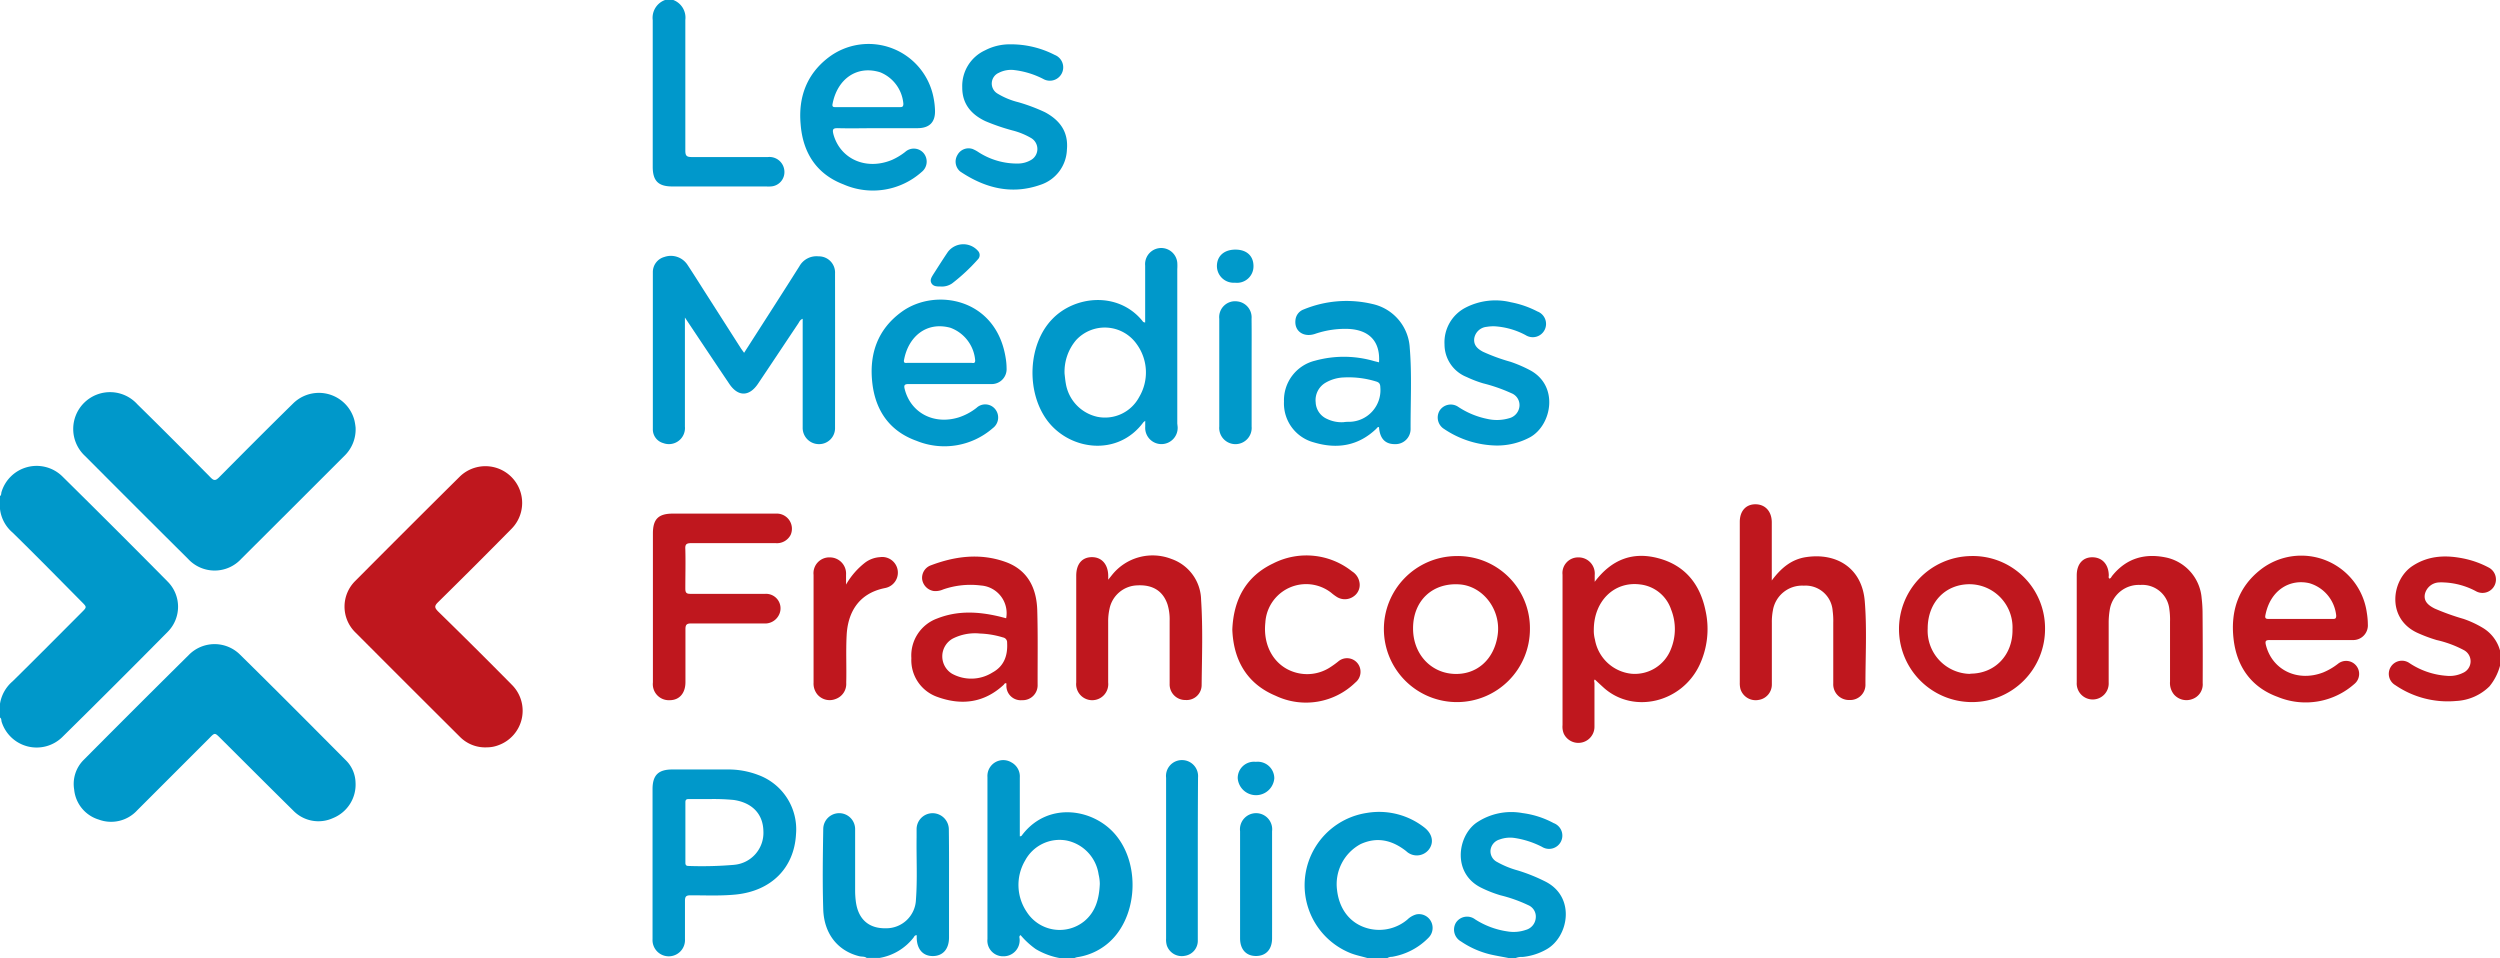 <svg xmlns="http://www.w3.org/2000/svg" viewBox="0 0 415.64 159.28"><defs><style>.cls-1{fill:#0098ca;}.cls-2{fill:#bf171e;}.cls-3{fill:#0098cb;}.cls-4{fill:#0099ca;}.cls-5{fill:#0099cb;}</style></defs><g id="Layer_2" data-name="Layer 2"><g id="Layer_1-2" data-name="Layer 1"><path class="cls-1" d="M185.64,139c-3.56-4.51-11.25-5.88-15.62-.28-.11.14-.18.34-.47.32,0-.15,0-.3,0-.45,0-3.11,0-6.21,0-9.31a2.66,2.66,0,0,0-1.38-2.52,2.63,2.63,0,0,0-4,2.42c0,3.53,0,7.05,0,10.58q0,8.17,0,16.35a2.6,2.6,0,0,0,2.63,2.88,2.67,2.67,0,0,0,2.72-2.84c0-.22-.16-.51.16-.68a13.52,13.52,0,0,0,2.52,2.32,12.11,12.11,0,0,0,4.18,1.53h2.15a3.8,3.8,0,0,1,.54-.18A10.17,10.17,0,0,0,184,157C189,153,189.75,144.16,185.64,139ZM170.7,151.61a8,8,0,0,1-.27-8.54,6.5,6.5,0,0,1,6.84-3.34,6.74,6.74,0,0,1,5.38,5.65,7.1,7.1,0,0,1,.2,1.57c-.11,2.57-.73,4.65-2.56,6.19A6.5,6.5,0,0,1,170.7,151.61Z"/><path class="cls-1" d="M157.78,148.61c0,2.42,0,4.84,0,7.25,0,1.91-1,3.06-2.64,3.09s-2.68-1.07-2.73-3c0-.15,0-.31,0-.47-.35,0-.41.24-.53.4a9.11,9.11,0,0,1-5.63,3.38h-2.16c-.37-.28-.82-.18-1.22-.28-3.56-.88-5.85-3.69-6-7.76-.14-4.46-.07-8.94,0-13.41a2.65,2.65,0,0,1,5.3.07c0,3.36,0,6.72,0,10.09a14.35,14.35,0,0,0,.11,1.85c.37,3,2.15,4.57,5,4.51a4.93,4.93,0,0,0,5-4.75c.26-3.45.06-6.91.11-10.37,0-.46,0-.92,0-1.37a2.66,2.66,0,0,1,2.71-2.64,2.71,2.71,0,0,1,2.65,2.72C157.8,141.5,157.78,145.06,157.78,148.61Z"/><path class="cls-1" d="M257.14,157.82a10,10,0,0,1-4,1.28,2.49,2.49,0,0,0-1.14.18h-1.17c-1-.2-2-.36-3.05-.6a14.85,14.85,0,0,1-4.88-2.16,2.25,2.25,0,0,1-.84-3.12,2.21,2.21,0,0,1,3.19-.55,13.51,13.51,0,0,0,5.35,2,6.2,6.2,0,0,0,3.08-.25,2.25,2.25,0,0,0,1.65-2,2.06,2.06,0,0,0-1.27-2.12,24.1,24.1,0,0,0-4.59-1.63,20,20,0,0,1-3.27-1.29c-4.72-2.38-3.92-8.42-.81-10.72a10.3,10.3,0,0,1,7.74-1.66,14.92,14.92,0,0,1,5.18,1.67,2.21,2.21,0,1,1-1.95,3.94,14.82,14.82,0,0,0-4.54-1.47,5.05,5.05,0,0,0-2.5.25,2.1,2.1,0,0,0-1.51,1.75,2,2,0,0,0,1.11,2,15.08,15.08,0,0,0,3.43,1.4A29,29,0,0,1,257,146.6C262,149.19,260.78,155.75,257.14,157.82Z"/><path class="cls-2" d="M415.64,108.14v2.55a9.12,9.12,0,0,1-1.75,3.42,8.45,8.45,0,0,1-5.52,2.43,15.42,15.42,0,0,1-10.12-2.62,2.18,2.18,0,1,1,2.33-3.68,12.76,12.76,0,0,0,6.22,2.12,5,5,0,0,0,2.66-.48,2.1,2.1,0,0,0,.2-3.78,18.14,18.14,0,0,0-4.56-1.69,25,25,0,0,1-3.29-1.24c-5.11-2.45-4.19-8.83-.68-11.1,2.74-1.78,5.71-1.82,8.76-1.15a15.42,15.42,0,0,1,3.84,1.42,2.21,2.21,0,1,1-2,4,12.35,12.35,0,0,0-5.5-1.51,5.31,5.31,0,0,0-.69,0,2.52,2.52,0,0,0-2.4,2c-.16,1,.35,1.71,1.67,2.36a40,40,0,0,0,4.78,1.71,16.73,16.73,0,0,1,3.18,1.48A6.36,6.36,0,0,1,415.64,108.14Z"/><path class="cls-3" d="M237.54,155.86a11,11,0,0,1-6.13,3.22,1.31,1.31,0,0,0-.74.2h-3.33c-.93-.27-1.89-.46-2.79-.81a12.16,12.16,0,0,1,2.72-23.32,12.2,12.2,0,0,1,9.57,2.45c1.33,1.06,1.6,2.52.69,3.67a2.54,2.54,0,0,1-3.75.23c-2.32-1.82-4.82-2.43-7.58-1.16a7.56,7.56,0,0,0-3.91,7.61c.38,3.43,2.42,5.85,5.55,6.5a7.27,7.27,0,0,0,6.14-1.56,3.43,3.43,0,0,1,1.51-.87,2.26,2.26,0,0,1,2.4,1.13A2.3,2.3,0,0,1,237.54,155.86Z"/><path class="cls-3" d="M128.14,31a7,7,0,0,1-.79,0H111.78c-2.34,0-3.26-.93-3.26-3.28,0-8.13,0-16.25,0-24.38A3.14,3.14,0,0,1,110.57,0h1.37a3.13,3.13,0,0,1,2,3.31c0,7.25,0,14.49,0,21.74,0,.9.27,1.06,1.1,1.06,4.21,0,8.42,0,12.63,0a2.49,2.49,0,0,1,2.74,2.33A2.39,2.39,0,0,1,128.14,31Z"/><path class="cls-3" d="M138.83,71.09a2.65,2.65,0,0,1-2.7,2.75,2.7,2.7,0,0,1-2.68-2.78c0-5.68,0-11.36,0-17V53c-.44.16-.56.52-.74.79-2.23,3.33-4.45,6.68-6.68,10-1.46,2.18-3.34,2.2-4.8,0-2.41-3.57-4.79-7.15-7.36-11v1.28c0,5.62,0,11.23,0,16.85a2.67,2.67,0,0,1-3.59,2.75,2.36,2.36,0,0,1-1.74-2.35q0-13,0-26.06a2.6,2.6,0,0,1,1.92-2.54A3.3,3.3,0,0,1,114.28,44c1.13,1.71,2.22,3.46,3.33,5.19l5.53,8.66c.15.24.33.46.57.81,3.13-4.89,6.19-9.63,9.2-14.4a3.25,3.25,0,0,1,3.19-1.64,2.69,2.69,0,0,1,2.73,2.84Q138.85,58.26,138.83,71.09Z"/><path class="cls-1" d="M195.73,70.41V44.75a7.8,7.8,0,0,0,0-1.08,2.68,2.68,0,0,0-5.34.49c0,3.13,0,6.27,0,9.45-.34,0-.42-.22-.54-.36-4.05-4.83-11.22-4.09-14.94-.16-4,4.16-4.35,12-.82,16.79,3.71,5,11.73,6.11,16,.33a2.88,2.88,0,0,1,.31-.24v1a2.7,2.7,0,1,0,5.39,0ZM189.4,66a6.43,6.43,0,0,1-6.94,3.3,6.79,6.79,0,0,1-5.26-5.53c-.11-.61-.16-1.23-.21-1.64a8.13,8.13,0,0,1,1.94-5.61,6.49,6.49,0,0,1,10.06.7A8,8,0,0,1,189.4,66Z"/><path class="cls-2" d="M283.55,101.51c-.91-4.41-3.42-7.54-7.88-8.71-4.22-1.11-7.71.19-10.54,3.93,0-.56,0-.84,0-1.12a2.69,2.69,0,0,0-2.71-2.94,2.6,2.6,0,0,0-2.64,2.88q0,12.49,0,25A3.05,3.05,0,0,0,260,122a2.68,2.68,0,0,0,5.09-1.23c0-2.38,0-4.77,0-7.15,0-.23-.14-.52.07-.64.55.51,1.07,1,1.61,1.48,4.92,4.23,12.79,2.33,15.75-3.82A14.08,14.08,0,0,0,283.55,101.51Zm-5.75,6.41a6.44,6.44,0,0,1-6.49,4.1,6.89,6.89,0,0,1-6.14-5.69,5.63,5.63,0,0,1-.19-1.61c0-4.8,3.41-8.12,7.72-7.55a6.16,6.16,0,0,1,5.13,4.16A8.79,8.79,0,0,1,277.8,107.92Z"/><path class="cls-1" d="M126.08,128.85a13.86,13.86,0,0,0-5-.92c-3.1,0-6.2,0-9.3,0-2.32,0-3.28.94-3.29,3.24V143.4c0,4.25,0,8.49,0,12.73a2.7,2.7,0,1,0,5.39,0c0-2.12,0-4.24,0-6.36,0-.74.21-.92.93-.92,2.51,0,5,.12,7.53-.13,5.86-.6,9.68-4.38,10-10A9.62,9.62,0,0,0,126.08,128.85Zm-4,14.93a62.5,62.5,0,0,1-7.62.19c-.38,0-.51-.17-.51-.53q0-5,0-10.07c0-.47.24-.53.62-.52,1.07,0,2.15,0,3.44,0a34.84,34.84,0,0,1,4,.15c3.06.46,4.87,2.34,4.91,5.22A5.33,5.33,0,0,1,122.05,143.78Z"/><path class="cls-2" d="M310.14,113.72a2.53,2.53,0,0,1-2.65,2.66,2.61,2.61,0,0,1-2.7-2.74c0-3.36,0-6.72,0-10.08a12.69,12.69,0,0,0-.1-2,4.51,4.51,0,0,0-4.79-4.19,4.92,4.92,0,0,0-5.15,4.14,10,10,0,0,0-.17,2c0,3.43,0,6.86,0,10.28a2.58,2.58,0,0,1-2.22,2.58,2.64,2.64,0,0,1-3-1.82,3.79,3.79,0,0,1-.11-1.06q0-13.37,0-26.73c0-1.78,1-2.91,2.58-2.92s2.73,1.11,2.74,3c0,3.13,0,6.25,0,9.67,1.57-2.11,3.29-3.51,5.66-3.88,5.12-.79,9.36,1.82,9.8,7.35C310.4,104.51,310.14,109.12,310.14,113.72Z"/><path class="cls-2" d="M131.45,88.92a2.56,2.56,0,0,1-2.51,1.38c-4.67,0-9.34,0-14,0-.8,0-1.06.18-1,1,.06,2.19,0,4.38,0,6.56,0,.69.19.88.87.87q6.23,0,12.44,0a2.41,2.41,0,0,1,2.18,3.64,2.57,2.57,0,0,1-2.47,1.28c-4,0-8,0-12,0-.74,0-1,.15-1,.95,0,2.94,0,5.87,0,8.81,0,1.83-1,3-2.62,3a2.66,2.66,0,0,1-2.79-2.95c0-4.18,0-8.36,0-12.53s0-8.16,0-12.24c0-2.4.92-3.3,3.33-3.3,5.71,0,11.43,0,17.14,0A2.52,2.52,0,0,1,131.45,88.92Z"/><path class="cls-2" d="M242,92.45a12.14,12.14,0,1,0,12.36,12.15A12,12,0,0,0,242,92.45Zm7,13.1c-.57,4.14-3.56,6.74-7.42,6.48s-6.66-3.43-6.65-7.56c0-4.6,3.23-7.63,7.74-7.31C246.59,97.45,249.58,101.41,249,105.55Z"/><path class="cls-2" d="M327.56,92.45A12.14,12.14,0,1,0,340,104.53,12,12,0,0,0,327.56,92.45Zm0,19.59a7.18,7.18,0,0,1-7.07-7.54c0-4.35,2.93-7.38,7-7.37a7.19,7.19,0,0,1,7.1,7.51C334.66,108.91,331.66,112,327.6,112Z"/><path class="cls-2" d="M377.39,106.41c2.28,0,4.57,0,6.85,0s4.58,0,6.86,0a2.44,2.44,0,0,0,2.57-2.59,12.6,12.6,0,0,0-.17-1.94,11,11,0,0,0-17.67-7.17c-3.71,2.91-5,6.91-4.49,11.49s2.91,8.05,7.33,9.66a12.21,12.21,0,0,0,12.75-2.14,2.16,2.16,0,1,0-2.72-3.36,10.48,10.48,0,0,1-2.44,1.43c-4.26,1.65-8.49-.38-9.54-4.55C376.56,106.58,376.69,106.4,377.39,106.41Zm-.76-4.1c.8-4.22,4.1-6.12,7.35-5.34a6.25,6.25,0,0,1,4.43,5.39c0,.58-.28.54-.65.54-1.76,0-3.52,0-5.28,0s-3.52,0-5.28,0C376.76,102.91,376.53,102.83,376.63,102.31Z"/><path class="cls-1" d="M139.3,21.31c2.22.06,4.44,0,6.66,0s4.38,0,6.57,0c2,0,3-1,2.92-3a12.62,12.62,0,0,0-.23-2,11,11,0,0,0-17.51-6.73c-3.62,2.78-5,6.63-4.6,11.07.36,4.73,2.64,8.29,7.11,10a12.18,12.18,0,0,0,13-2.05,2.2,2.2,0,0,0,.33-3.15,2.14,2.14,0,0,0-3.07-.18,10.45,10.45,0,0,1-2.17,1.31c-4.28,1.79-8.61-.11-9.75-4.26C138.38,21.56,138.43,21.29,139.3,21.31Zm-.89-4c.77-4.13,4-6.52,7.93-5.29a6.19,6.19,0,0,1,3.85,5.23c0,.56-.25.56-.64.56-1.73,0-3.45,0-5.18,0h-5.28C138.76,17.79,138.3,17.92,138.41,17.3Z"/><path class="cls-1" d="M234.38,57.84a7.91,7.91,0,0,0-6.21-7.3,18.67,18.67,0,0,0-11.41.9,2.09,2.09,0,0,0-1.39,1.86c-.16,1.78,1.38,2.84,3.26,2.21a15.44,15.44,0,0,1,5.47-.83c3.55.14,5.4,2.09,5.17,5.56l-.8-.2a18,18,0,0,0-9.85-.07,6.77,6.77,0,0,0-5.15,6.79,6.7,6.7,0,0,0,5,6.8c3.82,1.14,7.35.59,10.34-2.27.13-.13.22-.34.46-.28.13,1.88,1,2.84,2.65,2.83a2.51,2.51,0,0,0,2.6-2.5C234.5,66.84,234.75,62.33,234.38,57.84Zm-10,12.29c-.32,0-.65,0-1,.06a5.58,5.58,0,0,1-2.75-.54,3.15,3.15,0,0,1-1.89-2.75,3.35,3.35,0,0,1,1.59-3.24,6.49,6.49,0,0,1,3.16-.91,15.43,15.43,0,0,1,5.31.68c.54.16.68.43.69,1A5.26,5.26,0,0,1,224.34,70.13Z"/><path class="cls-1" d="M151.11,63.85c2.28,0,4.57,0,6.85,0s4.51,0,6.76,0a2.48,2.48,0,0,0,2.63-2.65,10.36,10.36,0,0,0-.16-1.75c-1.61-9.93-11.72-11.63-17.25-7.63-4.06,2.93-5.48,7.09-4.9,11.95.55,4.59,2.94,7.95,7.34,9.52a12.25,12.25,0,0,0,12.68-2.11,2.2,2.2,0,0,0,.41-3.14,2.12,2.12,0,0,0-3.13-.22,9.57,9.57,0,0,1-3,1.59c-4.11,1.24-7.91-.77-8.92-4.69C150.24,64.05,150.37,63.84,151.11,63.85Zm-.81-4C151,56,154,53.41,158,54.49a6.31,6.31,0,0,1,4.13,5.43c0,.58-.38.41-.65.41-1.76,0-3.52,0-5.28,0h-5.27C150.54,60.34,150.19,60.44,150.3,59.81Z"/><path class="cls-2" d="M172.45,101.45c-.11-3.66-1.57-6.66-5.21-8-4.24-1.54-8.48-1-12.61.59a2.21,2.21,0,0,0-1.31,2.31,2.31,2.31,0,0,0,1.86,1.9A3.11,3.11,0,0,0,156.8,98a13.86,13.86,0,0,1,6.26-.66,4.61,4.61,0,0,1,4.22,5.45l-1-.26c-3.52-.85-7-1.07-10.47.3a6.55,6.55,0,0,0-4.29,6.59,6.47,6.47,0,0,0,4.33,6.45c4,1.45,7.76,1,11-2,.12-.12.2-.37.47-.25,0,.1,0,.19,0,.29a2.39,2.39,0,0,0,2.61,2.5,2.48,2.48,0,0,0,2.58-2.6C172.5,109.67,172.57,105.56,172.45,101.45ZM165,111.81a6.63,6.63,0,0,1-6.72.2,3.38,3.38,0,0,1,.1-5.83,8.19,8.19,0,0,1,4.56-.85,14.63,14.63,0,0,1,3.82.65.83.83,0,0,1,.68.88C167.56,109,166.93,110.76,165,111.81Z"/><path class="cls-2" d="M366.21,113.56a2.59,2.59,0,0,1-1.74,2.67,2.75,2.75,0,0,1-3-.73,3,3,0,0,1-.69-2.18c0-3.33,0-6.66,0-10a11.54,11.54,0,0,0-.11-2,4.51,4.51,0,0,0-4.81-4.07,4.89,4.89,0,0,0-5.11,4.19,12.7,12.7,0,0,0-.17,2.14c0,3.3,0,6.59,0,9.89a2.66,2.66,0,1,1-5.31,0q0-8.91,0-17.82c0-1.86,1-3,2.58-3s2.71,1.1,2.75,3c0,.18-.09.38.08.54.27,0,.34-.28.48-.45,2.41-3,5.56-3.83,9.2-3a7.53,7.53,0,0,1,5.68,6.73,21.51,21.51,0,0,1,.15,2.54Q366.24,107.78,366.21,113.56Z"/><path class="cls-2" d="M199.78,113.87a2.49,2.49,0,0,1-2.68,2.51,2.59,2.59,0,0,1-2.64-2.69c0-3.5,0-7,0-10.48a8.56,8.56,0,0,0-.35-2.71c-.74-2.22-2.43-3.31-5-3.18a4.86,4.86,0,0,0-4.65,3.92,9.51,9.51,0,0,0-.22,2.13q0,5.05,0,10.09a2.67,2.67,0,1,1-5.31,0q0-8.86,0-17.73c0-2,1-3.09,2.6-3.1s2.7,1.15,2.72,3.11v.64l.68-.85a8.63,8.63,0,0,1,9.83-2.6,7.34,7.34,0,0,1,4.93,6.8C200,104.46,199.83,109.17,199.78,113.87Z"/><path class="cls-1" d="M177.38,24.89A6.38,6.38,0,0,1,173,30.72c-4.81,1.7-9.24.56-13.35-2.2a2.14,2.14,0,0,1-.47-2.75,2.1,2.1,0,0,1,2.52-1,5.7,5.7,0,0,1,1,.54,11.8,11.8,0,0,0,6.58,1.88,4.34,4.34,0,0,0,2.06-.55,2.11,2.11,0,0,0,.07-3.7,11.94,11.94,0,0,0-3.07-1.25,34.43,34.43,0,0,1-4.52-1.55c-2.38-1.13-3.86-2.9-3.84-5.63a6.51,6.51,0,0,1,3.79-6.14,8.82,8.82,0,0,1,4.17-1,15.87,15.87,0,0,1,7.41,1.76,2.22,2.22,0,1,1-1.9,4,14.14,14.14,0,0,0-4.74-1.47,4.44,4.44,0,0,0-2.66.45,1.94,1.94,0,0,0-.24,3.43A12.38,12.38,0,0,0,169.33,17a29.73,29.73,0,0,1,4.39,1.65C176.24,20,177.65,21.94,177.38,24.89Z"/><path class="cls-3" d="M254.39,72.69a11.55,11.55,0,0,1-5.64,1.38,16,16,0,0,1-8.64-2.74,2.24,2.24,0,0,1-.76-3.07,2.2,2.2,0,0,1,3.1-.61,13.6,13.6,0,0,0,4.84,2,7.16,7.16,0,0,0,3.59-.11,2.28,2.28,0,0,0,1.74-2,2.12,2.12,0,0,0-1.35-2.17,27,27,0,0,0-4.7-1.64,19.22,19.22,0,0,1-2.73-1.05,5.83,5.83,0,0,1-3.68-5.43,6.48,6.48,0,0,1,3.51-6.11,10.83,10.83,0,0,1,7.52-.89,16,16,0,0,1,4.41,1.53,2.21,2.21,0,1,1-1.95,3.94,12.53,12.53,0,0,0-5.13-1.47,6.86,6.86,0,0,0-1.36.09,2.31,2.31,0,0,0-2.06,1.93c-.13,1.14.57,1.74,1.45,2.21a31,31,0,0,0,4.58,1.67,22,22,0,0,1,3.23,1.39C259.24,64.13,258,70.68,254.39,72.69Z"/><path class="cls-2" d="M225.34,113.47a11.76,11.76,0,0,1-13.27,2.2c-4.78-2-7-5.94-7.19-11,.21-5,2.27-8.85,6.8-11A12.17,12.17,0,0,1,224.79,95,2.66,2.66,0,0,1,226,96.72a2.31,2.31,0,0,1-.93,2.42,2.51,2.51,0,0,1-2.77.13,8.11,8.11,0,0,1-1-.74,6.79,6.79,0,0,0-10.93,5c-.42,3.94,1.56,7.25,4.93,8.25a7,7,0,0,0,5.66-.72,15.35,15.35,0,0,0,1.51-1.07,2.24,2.24,0,0,1,3.23.28A2.28,2.28,0,0,1,225.34,113.47Z"/><path class="cls-2" d="M147.08,97.78c-4.51.92-6.14,4.27-6.32,7.83-.14,2.64,0,5.29-.07,7.93a2.65,2.65,0,0,1-1.76,2.67,2.68,2.68,0,0,1-3-.71,2.85,2.85,0,0,1-.67-2c0-6,0-12,0-17.92A2.63,2.63,0,0,1,138,92.67a2.7,2.7,0,0,1,2.66,2.9c0,.54,0,1.08,0,1.62a12.46,12.46,0,0,1,3.19-3.67,4.6,4.6,0,0,1,2.45-.89,2.6,2.6,0,0,1,.75,5.15Z"/><path class="cls-1" d="M199.14,142.69c0,4.53,0,9.06,0,13.6a2.53,2.53,0,0,1-2.15,2.62,2.62,2.62,0,0,1-3-1.73,3.53,3.53,0,0,1-.12-1.16q0-13.35,0-26.71a2.64,2.64,0,0,1,2.68-2.94,2.67,2.67,0,0,1,2.63,2.91C199.15,133.75,199.14,138.22,199.14,142.69Z"/><path class="cls-4" d="M208.09,59.76c0,3.72,0,7.43,0,11.15a2.7,2.7,0,1,1-5.38,0v-9c0-3,0-5.94,0-8.91a2.64,2.64,0,0,1,3-2.89A2.67,2.67,0,0,1,208.08,53C208.11,55.25,208.09,57.51,208.09,59.76Z"/><path class="cls-1" d="M211.49,156c0,1.83-1,2.93-2.66,2.94s-2.66-1.11-2.66-2.94V138.2a2.68,2.68,0,1,1,5.32,0c0,3,0,5.94,0,8.91S211.5,153,211.49,156Z"/><path class="cls-5" d="M162.58,43.12a31.09,31.09,0,0,1-4.29,4,3,3,0,0,1-1.95.51c-.56,0-1.16,0-1.47-.53s0-1,.28-1.46c.81-1.26,1.61-2.53,2.45-3.77a3.23,3.23,0,0,1,5-.15A1,1,0,0,1,162.58,43.12Z"/><path class="cls-4" d="M208.4,44.25A2.74,2.74,0,0,1,205.32,47a2.78,2.78,0,0,1-3-2.76c0-1.68,1.21-2.75,3.1-2.74S208.4,42.58,208.4,44.25Z"/><path class="cls-1" d="M211.86,129.4a3.05,3.05,0,0,1-6.08,0,2.7,2.7,0,0,1,3-2.74A2.76,2.76,0,0,1,211.86,129.4Z"/><path class="cls-1" d="M27.88,105.05q-8.71,8.81-17.53,17.5A6.1,6.1,0,0,1,.27,120c-.07-.23,0-.54-.27-.7V117a6.18,6.18,0,0,1,2.1-3.73c3.86-3.8,7.68-7.65,11.51-11.49.84-.84.84-.85,0-1.69C9.78,96.22,6,92.37,2.11,88.56A6.07,6.07,0,0,1,0,84.63V82.48c.25-.18.18-.48.26-.71a6.1,6.1,0,0,1,10.06-2.61C16.24,85,22.09,90.84,27.91,96.73A5.92,5.92,0,0,1,27.88,105.05Z"/><path class="cls-1" d="M59.11,130.08A6,6,0,0,1,55.39,136a5.83,5.83,0,0,1-6.68-1.28c-4.06-4-8.05-8-12.07-12-.93-.93-.93-.93-1.83,0q-6,6-12,12a5.88,5.88,0,0,1-6.39,1.54,5.79,5.79,0,0,1-4.09-5,5.64,5.64,0,0,1,1.6-4.94q8.73-8.79,17.54-17.51a6,6,0,0,1,8.41,0c5.91,5.81,11.76,11.7,17.61,17.58A5.4,5.4,0,0,1,59.11,130.08Z"/><path class="cls-1" d="M59.12,71.09a6.13,6.13,0,0,1-1.77,4.61Q48.74,84.31,40.1,92.92a6,6,0,0,1-8.83,0q-8.58-8.52-17.11-17.09a6.12,6.12,0,1,1,8.68-8.61c4.08,4,8.15,8.09,12.19,12.18.55.56.83.5,1.35,0,4.1-4.13,8.19-8.24,12.34-12.31a6.1,6.1,0,0,1,10.2,2.78A9.36,9.36,0,0,1,59.12,71.09Z"/><path class="cls-2" d="M85.05,113.8a6.09,6.09,0,0,1-2.17,10.09,5.35,5.35,0,0,1-1.91.36,5.9,5.9,0,0,1-4.45-1.69q-8.74-8.7-17.45-17.43a6,6,0,0,1,0-8.55q8.67-8.72,17.39-17.36a6.11,6.11,0,0,1,8.6,8.68Q79,94.05,72.81,100.14c-.64.63-.54.92,0,1.49C76.94,105.66,81,109.7,85.05,113.8Z"/></g></g></svg>